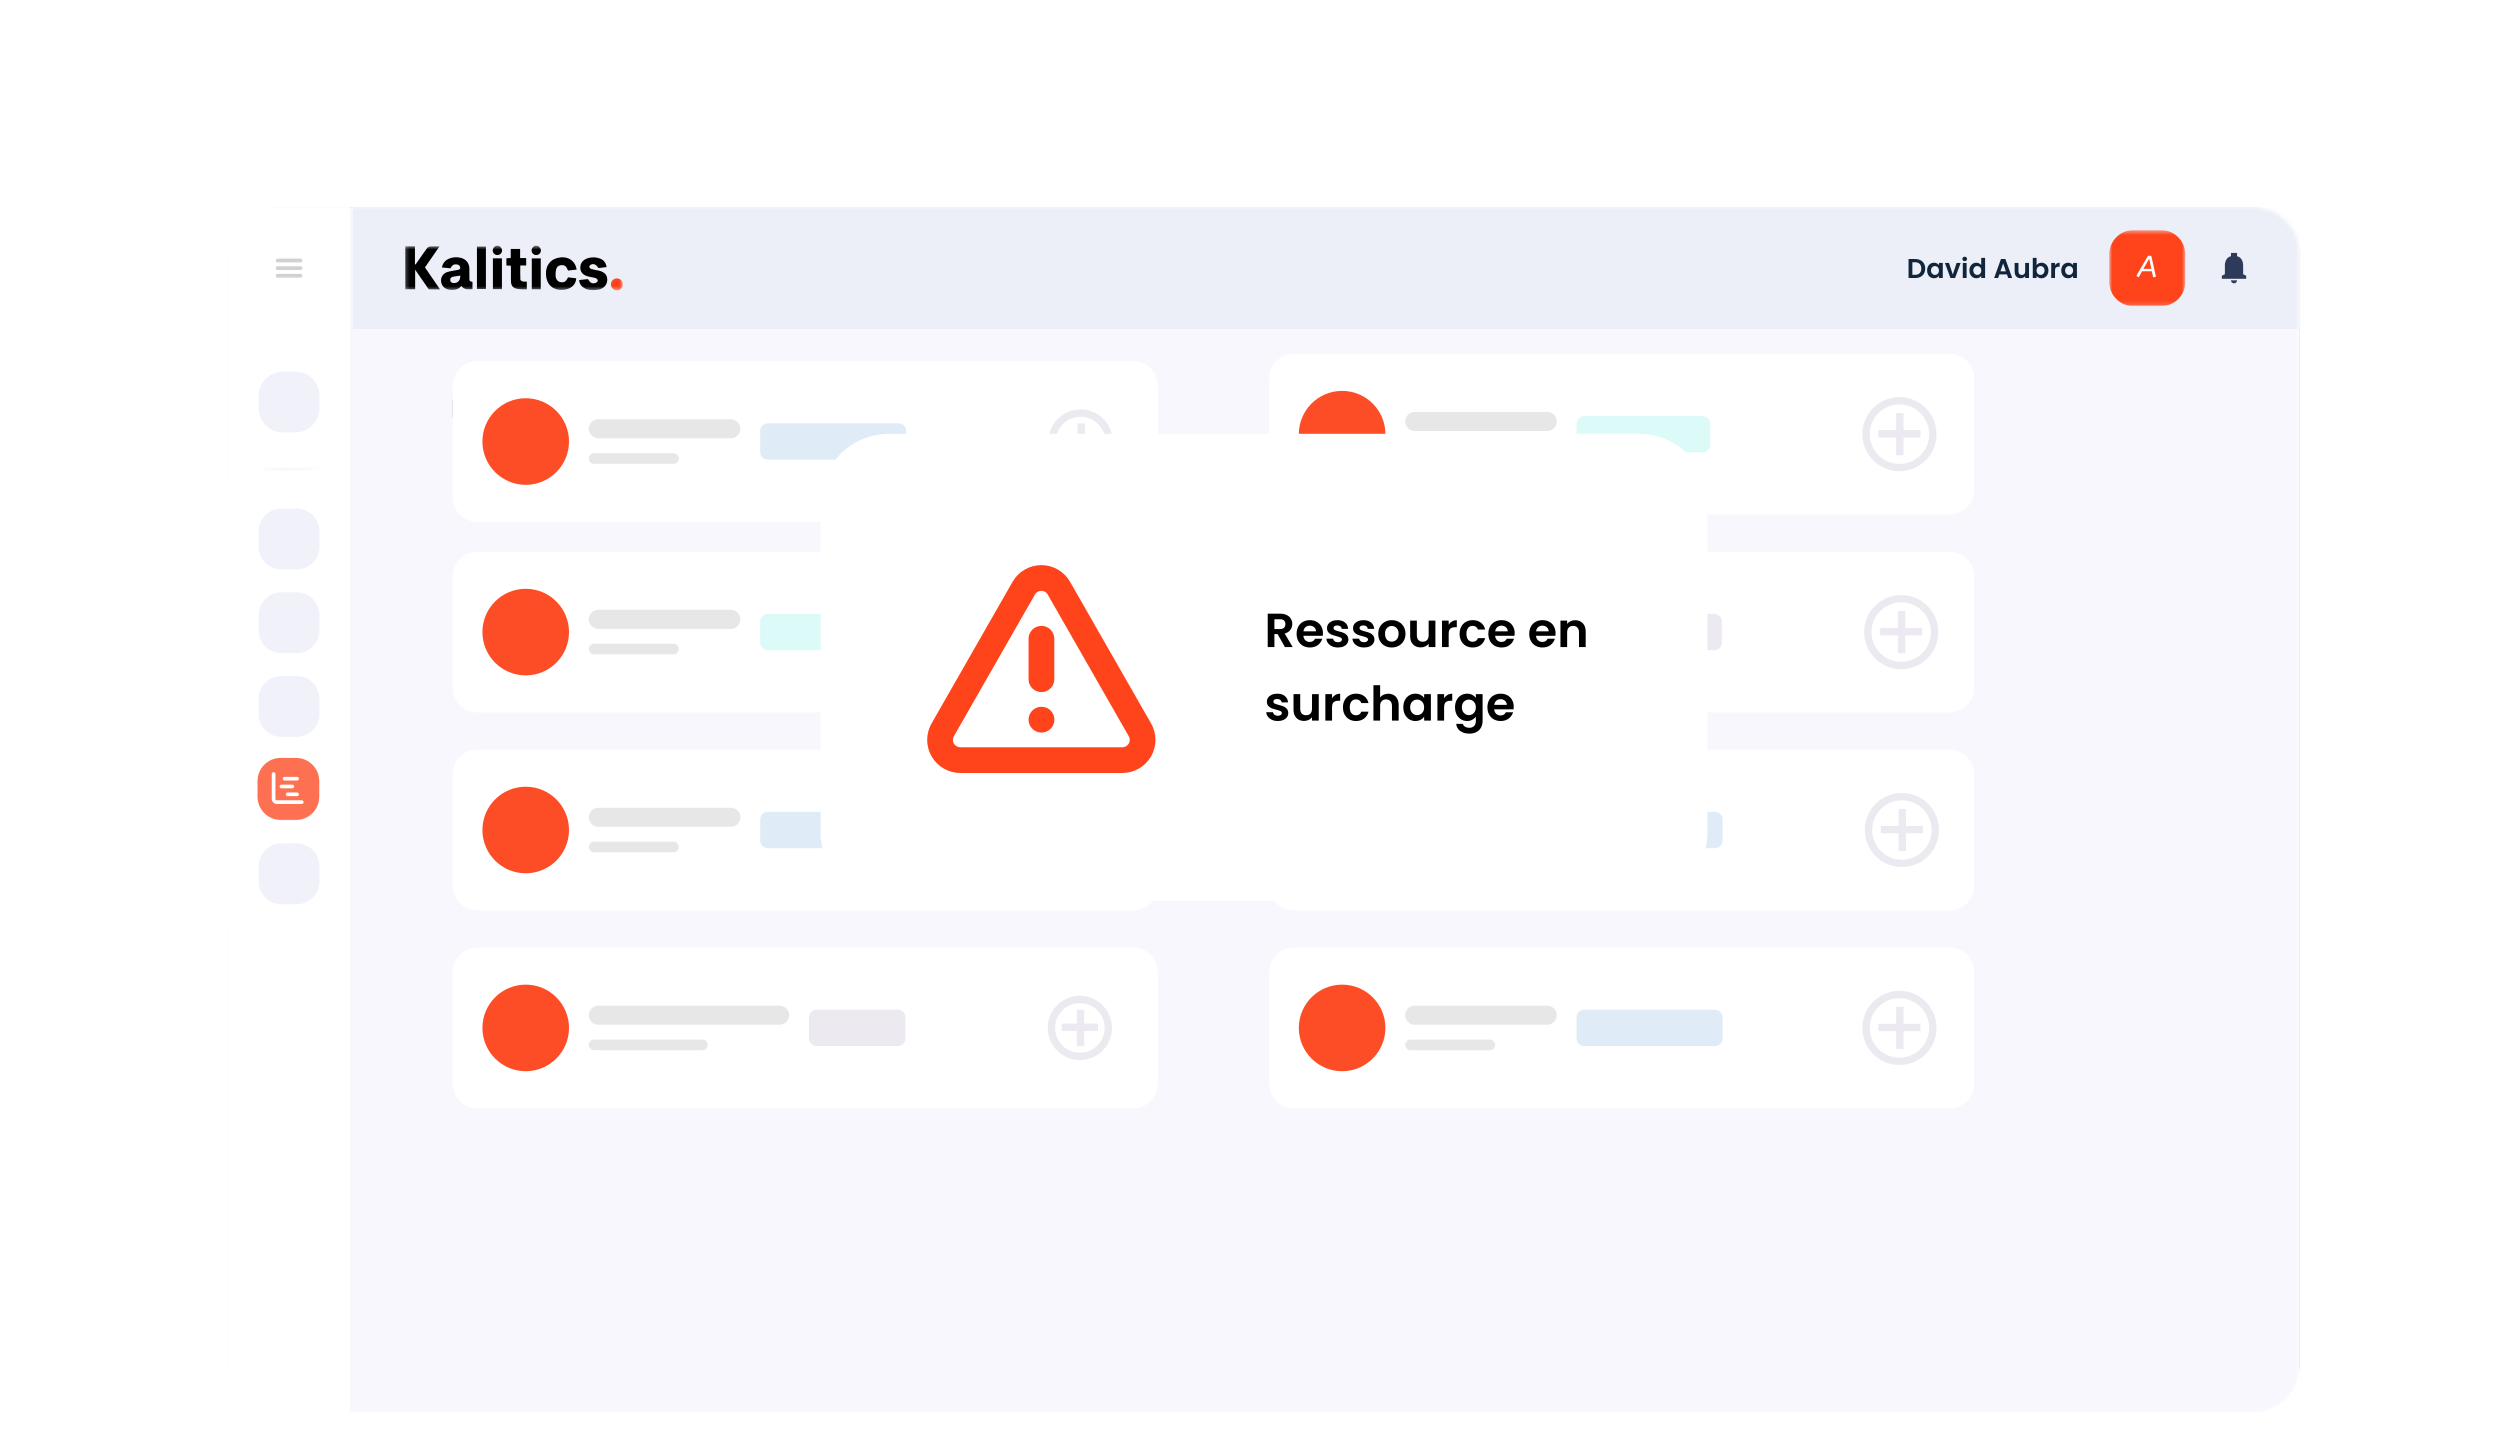 <svg width="680" height="395" viewBox="0 0 680 395" fill="none" xmlns="http://www.w3.org/2000/svg">
<g clip-path="url(#clip0_2121_479)">
<g filter="url(#filter0_dd_2121_479)">
<mask id="mask0_2121_479" style="mask-type:luminance" maskUnits="userSpaceOnUse" x="62" y="17" width="564" height="328">
<path d="M613.033 17H74.478C67.619 17 62.059 22.56 62.059 29.419V332.434C62.059 339.293 67.619 344.853 74.478 344.853H613.033C619.892 344.853 625.452 339.293 625.452 332.434V29.419C625.452 22.56 619.892 17 613.033 17Z" fill="white"/>
</mask>
<g mask="url(#mask0_2121_479)">
<path d="M613.033 17H74.478C67.619 17 62.059 22.56 62.059 29.419V332.434C62.059 339.293 67.619 344.853 74.478 344.853H613.033C619.892 344.853 625.452 339.293 625.452 332.434V29.419C625.452 22.56 619.892 17 613.033 17Z" fill="#7459D9"/>
<path d="M625.452 17H62.059V389.56H625.452V17Z" fill="white" fill-opacity="0.95"/>
<path d="M95.175 17H62.059V389.56H95.175V17Z" fill="white"/>
<mask id="mask1_2121_479" style="mask-type:luminance" maskUnits="userSpaceOnUse" x="62" y="17" width="34" height="196">
<path d="M95.175 17H62.059V212.387H95.175V17Z" fill="white"/>
</mask>
<g mask="url(#mask1_2121_479)">
<path d="M75.512 33.559H81.722" stroke="#D0D1D2" stroke-width="1.025" stroke-linecap="round" stroke-linejoin="round"/>
<path d="M75.512 31.489H81.722" stroke="#D0D1D2" stroke-width="1.025" stroke-linecap="round" stroke-linejoin="round"/>
<path d="M75.512 35.628H81.722" stroke="#D0D1D2" stroke-width="1.025" stroke-linecap="round" stroke-linejoin="round"/>
<path d="M80.276 61.707H76.964C73.306 61.707 70.341 64.672 70.341 68.33V71.642C70.341 75.3 73.306 78.265 76.964 78.265H80.276C83.934 78.265 86.899 75.3 86.899 71.642V68.33C86.899 64.672 83.934 61.707 80.276 61.707Z" fill="#F1F2F9"/>
<path d="M86.896 88.201V88.201C86.896 87.972 86.711 87.787 86.482 87.787H70.752C70.523 87.787 70.338 87.972 70.338 88.201V88.201C70.338 88.429 70.523 88.615 70.752 88.615H86.482C86.711 88.615 86.896 88.429 86.896 88.201Z" fill="url(#paint0_linear_2121_479)"/>
<path d="M95.175 92.754H62.059V212.387H95.175V92.754Z" fill="white"/>
<path d="M80.687 98.964H76.548C73.118 98.964 70.338 101.744 70.338 105.173V109.313C70.338 112.742 73.118 115.522 76.548 115.522H80.687C84.117 115.522 86.897 112.742 86.897 109.313V105.173C86.897 101.744 84.117 98.964 80.687 98.964Z" fill="#F1F2F9"/>
<path d="M80.687 121.731H76.548C73.118 121.731 70.338 124.511 70.338 127.941V132.08C70.338 135.509 73.118 138.289 76.548 138.289H80.687C84.117 138.289 86.897 135.509 86.897 132.08V127.941C86.897 124.511 84.117 121.731 80.687 121.731Z" fill="#F1F2F9"/>
<path d="M80.687 144.499H76.548C73.118 144.499 70.338 147.279 70.338 150.709V154.848C70.338 158.277 73.118 161.058 76.548 161.058H80.687C84.117 161.058 86.897 158.277 86.897 154.848V150.709C86.897 147.279 84.117 144.499 80.687 144.499Z" fill="#F1F2F9"/>
<path d="M80.687 167.267H76.548C73.118 167.267 70.338 170.047 70.338 173.476V177.615C70.338 181.045 73.118 183.825 76.548 183.825H80.687C84.117 183.825 86.897 181.045 86.897 177.615V173.476C86.897 170.047 84.117 167.267 80.687 167.267Z" fill="#F1F2F9"/>
<path d="M80.687 190.034H76.548C73.118 190.034 70.338 192.814 70.338 196.243V200.383C70.338 203.812 73.118 206.592 76.548 206.592H80.687C84.117 206.592 86.897 203.812 86.897 200.383V196.243C86.897 192.814 84.117 190.034 80.687 190.034Z" fill="#F1F2F9"/>
</g>
<path d="M625.867 17H96.005V50.116H625.867V17Z" fill="#E8EDF5" fill-opacity="0.8"/>
<mask id="mask2_2121_479" style="mask-type:luminance" maskUnits="userSpaceOnUse" x="110" y="27" width="60" height="13">
<path d="M169.418 27.486H110.201V39.598H169.418V27.486Z" fill="white"/>
</mask>
<g mask="url(#mask2_2121_479)">
<path d="M146.296 27.485C146.395 27.57 146.507 27.655 146.606 27.739C147.227 28.26 147.298 29.035 146.789 29.599C146.282 30.148 145.421 30.148 144.913 29.585C144.419 29.035 144.504 28.232 145.111 27.725C145.224 27.64 145.322 27.556 145.435 27.471C145.732 27.485 146.014 27.485 146.296 27.485Z" fill="black"/>
<path d="M135.722 27.485C135.806 27.556 135.891 27.626 135.99 27.697C136.653 28.232 136.751 29.021 136.215 29.599C135.707 30.148 134.833 30.148 134.339 29.585C133.831 29.007 133.93 28.19 134.607 27.683C134.691 27.612 134.79 27.542 134.875 27.471C135.157 27.485 135.44 27.485 135.722 27.485Z" fill="black"/>
<path d="M128.516 37.316C128.516 37.992 128.516 38.612 128.516 39.288C127.416 39.288 126.303 39.556 125.484 38.401C124.667 39.429 123.567 39.556 122.383 39.457C121.114 39.344 120.141 38.485 119.986 37.274C119.817 36.091 120.465 35.007 121.692 34.612C122.552 34.344 123.483 34.246 124.371 34.063C124.752 33.978 125.217 33.978 125.174 33.401C125.133 32.852 124.766 32.64 124.3 32.556C123.468 32.429 123.003 32.697 122.51 33.612C121.763 33.542 121.001 33.471 120.197 33.373C120.451 32.091 121.213 31.316 122.326 30.908C123.314 30.542 124.343 30.5 125.372 30.767C126.782 31.133 127.642 32.218 127.67 33.669C127.684 34.514 127.67 35.359 127.67 36.204C127.684 37.105 127.698 37.105 128.516 37.316ZM125.188 35.584C124.498 35.697 123.821 35.781 123.144 35.922C122.637 36.035 122.397 36.387 122.468 36.908C122.538 37.415 122.919 37.584 123.37 37.612C124.498 37.711 125.273 36.88 125.188 35.584Z" fill="black"/>
<path d="M157.518 36.795C158.35 36.711 159.14 36.626 159.915 36.542C160.549 37.584 160.986 37.852 161.931 37.612C162.213 37.542 162.579 37.204 162.608 36.964C162.636 36.753 162.283 36.359 162.016 36.274C161.353 36.063 160.634 36.007 159.957 35.824C158.533 35.443 157.842 34.626 157.842 33.387C157.842 32.162 158.617 31.218 159.957 30.838C161.028 30.528 162.1 30.556 163.143 30.936C164.201 31.317 164.821 32.091 164.991 33.274C164.243 33.373 163.538 33.457 162.819 33.542C162.1 32.57 161.564 32.288 160.817 32.57C160.578 32.654 160.281 32.964 160.281 33.176C160.281 33.387 160.563 33.711 160.789 33.781C161.452 33.992 162.156 34.077 162.847 34.232C164.469 34.626 165.216 35.443 165.174 36.767C165.131 38.147 164.187 39.204 162.636 39.429C161.452 39.598 160.239 39.64 159.111 39.091C158.195 38.612 157.617 37.908 157.518 36.795Z" fill="black"/>
<path d="M156.855 33.95C156.037 34.049 155.276 34.133 154.5 34.218C154.218 33.57 153.993 32.922 153.19 32.781C152.287 32.626 151.498 33.007 151.272 33.894C151.131 34.429 151.089 35.006 151.117 35.556C151.159 36.598 151.667 37.218 152.47 37.373C153.429 37.556 153.979 37.218 154.5 36.063C155.234 36.147 155.981 36.246 156.742 36.33C156.644 38.246 155.037 39.485 152.71 39.485C150.229 39.485 148.649 37.936 148.509 35.358C148.367 32.711 149.862 30.922 152.442 30.64C154.726 30.387 156.503 31.683 156.855 33.95Z" fill="black"/>
<path d="M138.949 32.894C138.484 32.866 138.132 32.852 137.737 32.838C137.737 32.19 137.737 31.57 137.737 30.88C138.104 30.866 138.455 30.838 138.921 30.809C138.921 30.007 138.921 29.19 138.921 28.345C139.795 28.345 140.585 28.345 141.473 28.345C141.473 29.148 141.473 29.95 141.473 30.824C142.065 30.824 142.573 30.824 143.123 30.824C143.123 31.514 143.123 32.133 143.123 32.838C142.601 32.838 142.093 32.838 141.515 32.838C141.515 34.176 141.487 35.429 141.543 36.683C141.558 36.866 141.91 37.119 142.15 37.19C142.502 37.274 142.883 37.218 143.292 37.218C143.292 37.95 143.292 38.598 143.292 39.344C142.432 39.302 141.586 39.344 140.768 39.218C139.527 39.007 139.006 38.345 138.978 37.091C138.949 35.936 138.964 34.795 138.964 33.64C138.949 33.401 138.949 33.176 138.949 32.894Z" fill="black"/>
<path d="M129.729 27.683C130.546 27.683 131.336 27.683 132.168 27.683C132.168 31.528 132.168 35.359 132.168 39.246C131.392 39.246 130.589 39.246 129.729 39.246C129.729 35.429 129.729 31.57 129.729 27.683Z" fill="black"/>
<path d="M136.525 39.274C135.679 39.274 134.889 39.274 134.071 39.274C134.071 36.471 134.071 33.711 134.071 30.894C134.875 30.894 135.679 30.894 136.525 30.894C136.525 33.669 136.525 36.457 136.525 39.274Z" fill="black"/>
<path d="M147.085 39.302C146.253 39.302 145.477 39.302 144.646 39.302C144.646 36.514 144.646 33.739 144.646 30.908C145.421 30.908 146.225 30.908 147.085 30.908C147.085 33.669 147.085 36.457 147.085 39.302Z" fill="black"/>
<path d="M110.201 27.627C111.061 27.627 111.935 27.627 112.866 27.627C112.866 29.317 112.866 30.922 112.866 32.528C112.908 32.542 112.965 32.57 113.007 32.584C113.373 32.063 113.754 31.542 114.121 31.021C114.811 30.049 115.474 29.049 116.193 28.091C116.362 27.866 116.701 27.683 116.983 27.669C117.772 27.612 118.576 27.655 119.534 27.655C118.816 28.697 118.167 29.626 117.533 30.556C116.898 31.486 116.25 32.401 115.587 33.359C116.926 35.316 118.252 37.26 119.69 39.345C118.619 39.345 117.688 39.359 116.743 39.331C116.602 39.331 116.447 39.063 116.32 38.894C115.22 37.316 114.135 35.739 112.922 33.993C112.922 35.88 112.922 37.584 112.922 39.302C111.964 39.302 111.089 39.302 110.215 39.302C110.201 35.415 110.201 31.528 110.201 27.627Z" fill="black"/>
<path d="M167.796 39.598C168.692 39.598 169.418 38.873 169.418 37.978C169.418 37.084 168.692 36.359 167.796 36.359C166.901 36.359 166.175 37.084 166.175 37.978C166.175 38.873 166.901 39.598 167.796 39.598Z" fill="#FF441B"/>
</g>
<mask id="mask3_2121_479" style="mask-type:luminance" maskUnits="userSpaceOnUse" x="513" y="23" width="100" height="21">
<path d="M612.618 23.21H513.683V43.907H612.618V23.21Z" fill="white"/>
</mask>
<g mask="url(#mask3_2121_479)">
<path d="M520.933 31.085C521.476 31.085 521.951 31.192 522.361 31.404C522.776 31.616 523.094 31.919 523.316 32.314C523.543 32.704 523.657 33.158 523.657 33.676C523.657 34.194 523.543 34.648 523.316 35.038C523.094 35.423 522.776 35.722 522.361 35.934C521.951 36.146 521.476 36.252 520.933 36.252H519.126V31.085H520.933ZM520.896 35.371C521.439 35.371 521.858 35.223 522.154 34.927C522.45 34.631 522.598 34.214 522.598 33.676C522.598 33.138 522.45 32.719 522.154 32.418C521.858 32.112 521.439 31.959 520.896 31.959H520.163V35.371H520.896ZM524.166 34.187C524.166 33.773 524.247 33.405 524.41 33.084C524.578 32.763 524.803 32.517 525.084 32.344C525.37 32.171 525.688 32.085 526.039 32.085C526.344 32.085 526.611 32.147 526.838 32.27C527.07 32.393 527.255 32.549 527.393 32.736V32.151H528.437V36.252H527.393V35.653C527.26 35.845 527.075 36.005 526.838 36.134C526.606 36.257 526.337 36.319 526.031 36.319C525.685 36.319 525.37 36.23 525.084 36.052C524.803 35.875 524.578 35.626 524.41 35.305C524.247 34.979 524.166 34.606 524.166 34.187ZM527.393 34.202C527.393 33.95 527.343 33.736 527.245 33.558C527.146 33.375 527.013 33.237 526.845 33.143C526.677 33.045 526.498 32.995 526.305 32.995C526.113 32.995 525.935 33.042 525.772 33.136C525.609 33.23 525.476 33.368 525.372 33.55C525.274 33.728 525.224 33.94 525.224 34.187C525.224 34.434 525.274 34.651 525.372 34.838C525.476 35.021 525.609 35.162 525.772 35.26C525.94 35.359 526.117 35.408 526.305 35.408C526.498 35.408 526.677 35.361 526.845 35.268C527.013 35.169 527.146 35.031 527.245 34.853C527.343 34.671 527.393 34.453 527.393 34.202ZM531.159 35.297L532.195 32.151H533.298L531.781 36.252H530.522L529.012 32.151H530.123L531.159 35.297ZM534.406 31.663C534.223 31.663 534.07 31.606 533.947 31.493C533.828 31.374 533.769 31.229 533.769 31.056C533.769 30.883 533.828 30.74 533.947 30.627C534.07 30.508 534.223 30.449 534.406 30.449C534.588 30.449 534.739 30.508 534.857 30.627C534.98 30.74 535.042 30.883 535.042 31.056C535.042 31.229 534.98 31.374 534.857 31.493C534.739 31.606 534.588 31.663 534.406 31.663ZM534.916 32.151V36.252H533.88V32.151H534.916ZM535.673 34.187C535.673 33.773 535.755 33.405 535.918 33.084C536.086 32.763 536.313 32.517 536.599 32.344C536.885 32.171 537.204 32.085 537.554 32.085C537.82 32.085 538.074 32.144 538.316 32.263C538.558 32.376 538.751 32.529 538.893 32.721V30.775H539.944V36.252H538.893V35.645C538.765 35.848 538.585 36.01 538.353 36.134C538.121 36.257 537.852 36.319 537.546 36.319C537.201 36.319 536.885 36.23 536.599 36.052C536.313 35.875 536.086 35.626 535.918 35.305C535.755 34.979 535.673 34.606 535.673 34.187ZM538.901 34.202C538.901 33.95 538.852 33.736 538.753 33.558C538.654 33.375 538.521 33.237 538.353 33.143C538.185 33.045 538.005 32.995 537.813 32.995C537.62 32.995 537.443 33.042 537.28 33.136C537.117 33.23 536.984 33.368 536.88 33.55C536.782 33.728 536.732 33.94 536.732 34.187C536.732 34.434 536.782 34.651 536.88 34.838C536.984 35.021 537.117 35.162 537.28 35.26C537.448 35.359 537.626 35.408 537.813 35.408C538.005 35.408 538.185 35.361 538.353 35.268C538.521 35.169 538.654 35.031 538.753 34.853C538.852 34.671 538.901 34.453 538.901 34.202ZM545.888 35.268H543.83L543.49 36.252H542.402L544.26 31.078H545.466L547.324 36.252H546.229L545.888 35.268ZM545.607 34.439L544.859 32.277L544.112 34.439H545.607ZM551.89 32.151V36.252H550.846V35.734C550.713 35.912 550.538 36.052 550.321 36.156C550.109 36.255 549.877 36.304 549.625 36.304C549.305 36.304 549.021 36.237 548.774 36.104C548.527 35.966 548.332 35.766 548.189 35.505C548.051 35.238 547.982 34.922 547.982 34.557V32.151H549.018V34.409C549.018 34.735 549.099 34.986 549.262 35.164C549.425 35.337 549.647 35.423 549.928 35.423C550.215 35.423 550.439 35.337 550.602 35.164C550.765 34.986 550.846 34.735 550.846 34.409V32.151H551.89ZM553.949 32.751C554.082 32.554 554.265 32.393 554.497 32.27C554.734 32.147 555.003 32.085 555.304 32.085C555.654 32.085 555.97 32.171 556.251 32.344C556.537 32.517 556.762 32.763 556.925 33.084C557.092 33.4 557.176 33.768 557.176 34.187C557.176 34.606 557.092 34.979 556.925 35.305C556.762 35.626 556.537 35.875 556.251 36.052C555.97 36.23 555.654 36.319 555.304 36.319C554.997 36.319 554.729 36.26 554.497 36.141C554.27 36.018 554.087 35.86 553.949 35.667V36.252H552.913V30.775H553.949V32.751ZM556.118 34.187C556.118 33.94 556.066 33.728 555.962 33.55C555.863 33.368 555.73 33.23 555.563 33.136C555.4 33.042 555.222 32.995 555.03 32.995C554.842 32.995 554.664 33.045 554.497 33.143C554.334 33.237 554.201 33.375 554.097 33.558C553.998 33.74 553.949 33.955 553.949 34.202C553.949 34.449 553.998 34.663 554.097 34.846C554.201 35.028 554.334 35.169 554.497 35.268C554.664 35.361 554.842 35.408 555.03 35.408C555.222 35.408 555.4 35.359 555.563 35.26C555.73 35.162 555.863 35.021 555.962 34.838C556.066 34.656 556.118 34.439 556.118 34.187ZM558.966 32.788C559.099 32.571 559.272 32.401 559.484 32.277C559.701 32.154 559.947 32.092 560.224 32.092V33.18H559.95C559.624 33.18 559.377 33.257 559.21 33.41C559.047 33.563 558.966 33.829 558.966 34.209V36.252H557.929V32.151H558.966V32.788ZM560.655 34.187C560.655 33.773 560.737 33.405 560.9 33.084C561.068 32.763 561.292 32.517 561.573 32.344C561.86 32.171 562.178 32.085 562.528 32.085C562.834 32.085 563.101 32.147 563.327 32.27C563.56 32.393 563.745 32.549 563.883 32.736V32.151H564.926V36.252H563.883V35.653C563.749 35.845 563.564 36.005 563.327 36.134C563.096 36.257 562.827 36.319 562.521 36.319C562.175 36.319 561.86 36.23 561.573 36.052C561.292 35.875 561.068 35.626 560.9 35.305C560.737 34.979 560.655 34.606 560.655 34.187ZM563.883 34.202C563.883 33.95 563.833 33.736 563.735 33.558C563.636 33.375 563.503 33.237 563.335 33.143C563.167 33.045 562.987 32.995 562.795 32.995C562.602 32.995 562.424 33.042 562.262 33.136C562.099 33.23 561.965 33.368 561.862 33.55C561.764 33.728 561.714 33.94 561.714 34.187C561.714 34.434 561.764 34.651 561.862 34.838C561.965 35.021 562.099 35.162 562.262 35.26C562.43 35.359 562.607 35.408 562.795 35.408C562.987 35.408 563.167 35.361 563.335 35.268C563.503 35.169 563.636 35.031 563.735 34.853C563.833 34.671 563.883 34.453 563.883 34.202Z" fill="#11263C"/>
<mask id="mask4_2121_479" style="mask-type:luminance" maskUnits="userSpaceOnUse" x="573" y="23" width="22" height="21">
<path d="M594.405 23.21H573.707V43.907H594.405V23.21Z" fill="white"/>
</mask>
<g mask="url(#mask4_2121_479)">
<path d="M587.782 23.21H580.33C576.673 23.21 573.707 26.175 573.707 29.833V37.284C573.707 40.942 576.673 43.907 580.33 43.907H587.782C591.44 43.907 594.405 40.942 594.405 37.284V29.833C594.405 26.175 591.44 23.21 587.782 23.21Z" fill="#FF441B"/>
<path d="M581.08 35.687L584.259 30.198H585.145L586.412 35.902L585.658 36.076L585.31 34.42H582.628L581.709 36.06L581.08 35.687ZM583.001 33.758H585.17L584.582 30.968L583.001 33.758Z" fill="white"/>
</g>
<path d="M607.652 37.699C607.195 37.696 606.824 37.328 606.819 36.871H608.475C608.476 36.981 608.455 37.091 608.413 37.194C608.304 37.443 608.083 37.624 607.817 37.682H607.815H607.809H607.801H607.798C607.749 37.692 607.701 37.697 607.652 37.699ZM610.963 36.457H604.339V35.629L605.168 35.215V32.938C605.146 32.354 605.277 31.774 605.55 31.257C605.821 30.778 606.285 30.437 606.823 30.322V29.419H608.479V30.322C609.547 30.576 610.135 31.505 610.135 32.938V35.215L610.963 35.629V36.457Z" fill="#2E3A59"/>
</g>
</g>
<path d="M80.535 166.78H76.339C72.863 166.78 70.045 169.61 70.045 173.1V177.314C70.045 180.805 72.863 183.634 76.339 183.634H80.535C84.011 183.634 86.829 180.805 86.829 177.314V173.1C86.829 169.61 84.011 166.78 80.535 166.78Z" fill="#FD7051"/>
<path d="M77.395 172.429H80.797" stroke="white" stroke-linecap="round" stroke-linejoin="round"/>
<path d="M78.246 176.682H80.797" stroke="white" stroke-linecap="round" stroke-linejoin="round"/>
<path d="M74.418 171.154V177.957C74.418 178.183 74.508 178.399 74.668 178.559C74.827 178.718 75.043 178.808 75.269 178.808H82.073" stroke="white" stroke-linecap="round" stroke-linejoin="round"/>
<path d="M76.545 174.555H79.521" stroke="white" stroke-linecap="round" stroke-linejoin="round"/>
<path d="M126.576 70.809C126.576 71.071 126.513 71.316 126.387 71.544C126.265 71.773 126.072 71.957 125.806 72.097C125.544 72.237 125.213 72.307 124.812 72.307H123.993V74.183H123.013V69.297H124.812C125.19 69.297 125.512 69.363 125.778 69.493C126.044 69.624 126.242 69.804 126.373 70.032C126.508 70.261 126.576 70.52 126.576 70.809ZM124.77 71.516C125.04 71.516 125.241 71.456 125.372 71.334C125.502 71.208 125.568 71.033 125.568 70.809C125.568 70.333 125.302 70.095 124.77 70.095H123.993V71.516H124.77ZM128.252 69.003V74.183H127.272V69.003H128.252ZM128.968 72.23C128.968 71.838 129.045 71.491 129.199 71.187C129.357 70.884 129.57 70.651 129.836 70.487C130.106 70.324 130.407 70.242 130.739 70.242C131.028 70.242 131.28 70.301 131.495 70.417C131.714 70.534 131.889 70.681 132.02 70.858V70.305H133.007V74.183H132.02V73.616C131.894 73.798 131.719 73.95 131.495 74.071C131.275 74.188 131.021 74.246 130.732 74.246C130.405 74.246 130.106 74.162 129.836 73.994C129.57 73.826 129.357 73.591 129.199 73.287C129.045 72.979 128.968 72.627 128.968 72.23ZM132.02 72.244C132.02 72.006 131.973 71.803 131.88 71.635C131.786 71.463 131.66 71.332 131.502 71.243C131.343 71.15 131.173 71.103 130.991 71.103C130.809 71.103 130.641 71.148 130.487 71.236C130.333 71.325 130.207 71.456 130.109 71.628C130.015 71.796 129.969 71.997 129.969 72.23C129.969 72.464 130.015 72.669 130.109 72.846C130.207 73.019 130.333 73.152 130.487 73.245C130.645 73.339 130.813 73.385 130.991 73.385C131.173 73.385 131.343 73.341 131.502 73.252C131.66 73.159 131.786 73.028 131.88 72.86C131.973 72.688 132.02 72.482 132.02 72.244ZM136.113 70.249C136.575 70.249 136.948 70.396 137.233 70.69C137.518 70.98 137.66 71.386 137.66 71.908V74.183H136.68V72.041C136.68 71.733 136.603 71.498 136.449 71.334C136.295 71.166 136.085 71.082 135.819 71.082C135.548 71.082 135.334 71.166 135.175 71.334C135.021 71.498 134.944 71.733 134.944 72.041V74.183H133.964V70.305H134.944V70.788C135.075 70.62 135.24 70.49 135.441 70.396C135.646 70.298 135.87 70.249 136.113 70.249ZM140.741 70.249C141.203 70.249 141.576 70.396 141.861 70.69C142.146 70.98 142.288 71.386 142.288 71.908V74.183H141.308V72.041C141.308 71.733 141.231 71.498 141.077 71.334C140.923 71.166 140.713 71.082 140.447 71.082C140.176 71.082 139.962 71.166 139.803 71.334C139.649 71.498 139.572 71.733 139.572 72.041V74.183H138.592V70.305H139.572V70.788C139.703 70.62 139.868 70.49 140.069 70.396C140.274 70.298 140.498 70.249 140.741 70.249ZM143.717 69.843C143.544 69.843 143.399 69.79 143.283 69.682C143.171 69.57 143.115 69.433 143.115 69.269C143.115 69.106 143.171 68.971 143.283 68.863C143.399 68.751 143.544 68.695 143.717 68.695C143.889 68.695 144.032 68.751 144.144 68.863C144.26 68.971 144.319 69.106 144.319 69.269C144.319 69.433 144.26 69.57 144.144 69.682C144.032 69.79 143.889 69.843 143.717 69.843ZM144.2 70.305V74.183H143.22V70.305H144.2ZM147.317 70.249C147.779 70.249 148.152 70.396 148.437 70.69C148.722 70.98 148.864 71.386 148.864 71.908V74.183H147.884V72.041C147.884 71.733 147.807 71.498 147.653 71.334C147.499 71.166 147.289 71.082 147.023 71.082C146.752 71.082 146.538 71.166 146.379 71.334C146.225 71.498 146.148 71.733 146.148 72.041V74.183H145.168V70.305H146.148V70.788C146.279 70.62 146.444 70.49 146.645 70.396C146.85 70.298 147.074 70.249 147.317 70.249ZM151.315 70.242C151.604 70.242 151.859 70.301 152.078 70.417C152.297 70.529 152.47 70.676 152.596 70.858V70.305H153.583V74.211C153.583 74.571 153.511 74.89 153.366 75.17C153.221 75.455 153.004 75.679 152.715 75.842C152.426 76.01 152.076 76.094 151.665 76.094C151.114 76.094 150.662 75.966 150.307 75.709C149.957 75.453 149.759 75.103 149.712 74.659H150.685C150.736 74.837 150.846 74.977 151.014 75.079C151.187 75.187 151.394 75.24 151.637 75.24C151.922 75.24 152.153 75.154 152.33 74.981C152.507 74.813 152.596 74.557 152.596 74.211V73.609C152.47 73.791 152.295 73.943 152.071 74.064C151.852 74.186 151.6 74.246 151.315 74.246C150.988 74.246 150.69 74.162 150.419 73.994C150.148 73.826 149.934 73.591 149.775 73.287C149.621 72.979 149.544 72.627 149.544 72.23C149.544 71.838 149.621 71.491 149.775 71.187C149.934 70.884 150.146 70.651 150.412 70.487C150.683 70.324 150.984 70.242 151.315 70.242ZM152.596 72.244C152.596 72.006 152.549 71.803 152.456 71.635C152.363 71.463 152.237 71.332 152.078 71.243C151.919 71.15 151.749 71.103 151.567 71.103C151.385 71.103 151.217 71.148 151.063 71.236C150.909 71.325 150.783 71.456 150.685 71.628C150.592 71.796 150.545 71.997 150.545 72.23C150.545 72.464 150.592 72.669 150.685 72.846C150.783 73.019 150.909 73.152 151.063 73.245C151.222 73.339 151.39 73.385 151.567 73.385C151.749 73.385 151.919 73.341 152.078 73.252C152.237 73.159 152.363 73.028 152.456 72.86C152.549 72.688 152.596 72.482 152.596 72.244Z" fill="#D0D1D2"/>
<path d="M173.623 80.398H172.828V81.491H173.623V80.398ZM215.771 81.491C216.209 81.491 216.566 81.246 216.566 80.945C216.566 80.643 216.209 80.398 215.771 80.398V81.491ZM173.623 81.491H215.771V80.398H173.623V81.491Z" fill="#263238"/>
<path d="M174.738 74.183L173.66 72.279H173.198V74.183H172.218V69.297H174.052C174.43 69.297 174.752 69.365 175.018 69.5C175.284 69.631 175.482 69.811 175.613 70.039C175.748 70.263 175.816 70.515 175.816 70.795C175.816 71.117 175.722 71.409 175.536 71.67C175.349 71.927 175.071 72.104 174.703 72.202L175.872 74.183H174.738ZM173.198 71.544H174.017C174.283 71.544 174.481 71.481 174.612 71.355C174.742 71.225 174.808 71.045 174.808 70.816C174.808 70.592 174.742 70.42 174.612 70.298C174.481 70.172 174.283 70.109 174.017 70.109H173.198V71.544ZM180.307 72.16C180.307 72.3 180.298 72.426 180.279 72.538H177.444C177.467 72.818 177.565 73.038 177.738 73.196C177.911 73.355 178.123 73.434 178.375 73.434C178.739 73.434 178.998 73.278 179.152 72.965H180.209C180.097 73.339 179.882 73.647 179.565 73.889C179.248 74.127 178.858 74.246 178.396 74.246C178.023 74.246 177.687 74.165 177.388 74.001C177.094 73.833 176.863 73.598 176.695 73.294C176.532 72.991 176.45 72.641 176.45 72.244C176.45 71.843 176.532 71.491 176.695 71.187C176.858 70.884 177.087 70.651 177.381 70.487C177.675 70.324 178.013 70.242 178.396 70.242C178.765 70.242 179.094 70.322 179.383 70.48C179.677 70.639 179.903 70.865 180.062 71.159C180.225 71.449 180.307 71.782 180.307 72.16ZM179.292 71.88C179.287 71.628 179.196 71.428 179.019 71.278C178.842 71.124 178.625 71.047 178.368 71.047C178.125 71.047 177.92 71.122 177.752 71.271C177.589 71.416 177.488 71.619 177.451 71.88H179.292ZM182.506 74.246C182.189 74.246 181.904 74.19 181.652 74.078C181.4 73.962 181.2 73.805 181.05 73.609C180.906 73.413 180.826 73.196 180.812 72.958H181.799C181.818 73.108 181.89 73.231 182.016 73.329C182.147 73.427 182.308 73.476 182.499 73.476C182.686 73.476 182.831 73.439 182.933 73.364C183.041 73.29 183.094 73.194 183.094 73.077C183.094 72.951 183.029 72.858 182.898 72.797C182.772 72.732 182.569 72.662 182.289 72.587C182 72.517 181.762 72.445 181.575 72.37C181.393 72.296 181.235 72.181 181.099 72.027C180.969 71.873 180.903 71.666 180.903 71.404C180.903 71.19 180.964 70.994 181.085 70.816C181.211 70.639 181.389 70.499 181.617 70.396C181.851 70.294 182.124 70.242 182.436 70.242C182.898 70.242 183.267 70.359 183.542 70.592C183.818 70.821 183.969 71.131 183.997 71.523H183.059C183.045 71.369 182.98 71.248 182.863 71.159C182.751 71.066 182.6 71.019 182.408 71.019C182.231 71.019 182.093 71.052 181.995 71.117C181.902 71.183 181.855 71.274 181.855 71.39C181.855 71.521 181.921 71.621 182.051 71.691C182.182 71.757 182.385 71.824 182.66 71.894C182.94 71.964 183.171 72.037 183.353 72.111C183.535 72.186 183.692 72.303 183.822 72.461C183.958 72.615 184.028 72.821 184.032 73.077C184.032 73.301 183.969 73.502 183.843 73.679C183.722 73.857 183.545 73.997 183.311 74.099C183.083 74.197 182.814 74.246 182.506 74.246ZM186.321 74.246C186.003 74.246 185.719 74.19 185.467 74.078C185.215 73.962 185.014 73.805 184.865 73.609C184.72 73.413 184.641 73.196 184.627 72.958H185.614C185.632 73.108 185.705 73.231 185.831 73.329C185.961 73.427 186.122 73.476 186.314 73.476C186.5 73.476 186.645 73.439 186.748 73.364C186.855 73.29 186.909 73.194 186.909 73.077C186.909 72.951 186.843 72.858 186.713 72.797C186.587 72.732 186.384 72.662 186.104 72.587C185.814 72.517 185.576 72.445 185.39 72.37C185.208 72.296 185.049 72.181 184.914 72.027C184.783 71.873 184.718 71.666 184.718 71.404C184.718 71.19 184.778 70.994 184.9 70.816C185.026 70.639 185.203 70.499 185.432 70.396C185.665 70.294 185.938 70.242 186.251 70.242C186.713 70.242 187.081 70.359 187.357 70.592C187.632 70.821 187.784 71.131 187.812 71.523H186.874C186.86 71.369 186.794 71.248 186.678 71.159C186.566 71.066 186.414 71.019 186.223 71.019C186.045 71.019 185.908 71.052 185.81 71.117C185.716 71.183 185.67 71.274 185.67 71.39C185.67 71.521 185.735 71.621 185.866 71.691C185.996 71.757 186.199 71.824 186.475 71.894C186.755 71.964 186.986 72.037 187.168 72.111C187.35 72.186 187.506 72.303 187.637 72.461C187.772 72.615 187.842 72.821 187.847 73.077C187.847 73.301 187.784 73.502 187.658 73.679C187.536 73.857 187.359 73.997 187.126 74.099C186.897 74.197 186.629 74.246 186.321 74.246ZM190.373 74.246C190 74.246 189.664 74.165 189.365 74.001C189.067 73.833 188.831 73.598 188.658 73.294C188.49 72.991 188.406 72.641 188.406 72.244C188.406 71.848 188.493 71.498 188.665 71.194C188.843 70.891 189.083 70.658 189.386 70.494C189.69 70.326 190.028 70.242 190.401 70.242C190.775 70.242 191.113 70.326 191.416 70.494C191.72 70.658 191.958 70.891 192.13 71.194C192.308 71.498 192.396 71.848 192.396 72.244C192.396 72.641 192.305 72.991 192.123 73.294C191.946 73.598 191.703 73.833 191.395 74.001C191.092 74.165 190.751 74.246 190.373 74.246ZM190.373 73.392C190.551 73.392 190.716 73.35 190.87 73.266C191.029 73.178 191.155 73.047 191.248 72.874C191.342 72.702 191.388 72.492 191.388 72.244C191.388 71.876 191.29 71.593 191.094 71.397C190.903 71.197 190.667 71.096 190.387 71.096C190.107 71.096 189.872 71.197 189.68 71.397C189.494 71.593 189.4 71.876 189.4 72.244C189.4 72.613 189.491 72.898 189.673 73.098C189.86 73.294 190.093 73.392 190.373 73.392ZM196.776 70.305V74.183H195.789V73.693C195.663 73.861 195.497 73.994 195.292 74.092C195.091 74.186 194.872 74.232 194.634 74.232C194.331 74.232 194.062 74.169 193.829 74.043C193.596 73.913 193.411 73.724 193.276 73.476C193.145 73.224 193.08 72.926 193.08 72.58V70.305H194.06V72.44C194.06 72.748 194.137 72.986 194.291 73.154C194.445 73.318 194.655 73.399 194.921 73.399C195.192 73.399 195.404 73.318 195.558 73.154C195.712 72.986 195.789 72.748 195.789 72.44V70.305H196.776ZM198.723 70.907C198.849 70.702 199.012 70.541 199.213 70.424C199.418 70.308 199.652 70.249 199.913 70.249V71.278H199.654C199.346 71.278 199.113 71.351 198.954 71.495C198.8 71.64 198.723 71.892 198.723 72.251V74.183H197.743V70.305H198.723V70.907ZM200.321 72.244C200.321 71.843 200.403 71.493 200.566 71.194C200.729 70.891 200.956 70.658 201.245 70.494C201.534 70.326 201.866 70.242 202.239 70.242C202.72 70.242 203.116 70.364 203.429 70.606C203.746 70.844 203.959 71.18 204.066 71.614H203.009C202.953 71.446 202.857 71.316 202.722 71.222C202.591 71.124 202.428 71.075 202.232 71.075C201.952 71.075 201.73 71.178 201.567 71.383C201.404 71.584 201.322 71.871 201.322 72.244C201.322 72.613 201.404 72.9 201.567 73.105C201.73 73.306 201.952 73.406 202.232 73.406C202.629 73.406 202.888 73.229 203.009 72.874H204.066C203.959 73.294 203.746 73.628 203.429 73.875C203.112 74.123 202.715 74.246 202.239 74.246C201.866 74.246 201.534 74.165 201.245 74.001C200.956 73.833 200.729 73.6 200.566 73.301C200.403 72.998 200.321 72.646 200.321 72.244ZM208.389 72.16C208.389 72.3 208.38 72.426 208.361 72.538H205.526C205.549 72.818 205.647 73.038 205.82 73.196C205.993 73.355 206.205 73.434 206.457 73.434C206.821 73.434 207.08 73.278 207.234 72.965H208.291C208.179 73.339 207.964 73.647 207.647 73.889C207.33 74.127 206.94 74.246 206.478 74.246C206.105 74.246 205.769 74.165 205.47 74.001C205.176 73.833 204.945 73.598 204.777 73.294C204.614 72.991 204.532 72.641 204.532 72.244C204.532 71.843 204.614 71.491 204.777 71.187C204.94 70.884 205.169 70.651 205.463 70.487C205.757 70.324 206.095 70.242 206.478 70.242C206.847 70.242 207.176 70.322 207.465 70.48C207.759 70.639 207.985 70.865 208.144 71.159C208.307 71.449 208.389 71.782 208.389 72.16ZM207.374 71.88C207.369 71.628 207.278 71.428 207.101 71.278C206.924 71.124 206.707 71.047 206.45 71.047C206.207 71.047 206.002 71.122 205.834 71.271C205.671 71.416 205.57 71.619 205.533 71.88H207.374ZM210.588 74.246C210.271 74.246 209.986 74.19 209.734 74.078C209.482 73.962 209.282 73.805 209.132 73.609C208.988 73.413 208.908 73.196 208.894 72.958H209.881C209.9 73.108 209.972 73.231 210.098 73.329C210.229 73.427 210.39 73.476 210.581 73.476C210.768 73.476 210.913 73.439 211.015 73.364C211.123 73.29 211.176 73.194 211.176 73.077C211.176 72.951 211.111 72.858 210.98 72.797C210.854 72.732 210.651 72.662 210.371 72.587C210.082 72.517 209.844 72.445 209.657 72.37C209.475 72.296 209.317 72.181 209.181 72.027C209.051 71.873 208.985 71.666 208.985 71.404C208.985 71.19 209.046 70.994 209.167 70.816C209.293 70.639 209.471 70.499 209.699 70.396C209.933 70.294 210.206 70.242 210.518 70.242C210.98 70.242 211.349 70.359 211.624 70.592C211.9 70.821 212.051 71.131 212.079 71.523H211.141C211.127 71.369 211.062 71.248 210.945 71.159C210.833 71.066 210.682 71.019 210.49 71.019C210.313 71.019 210.175 71.052 210.077 71.117C209.984 71.183 209.937 71.274 209.937 71.39C209.937 71.521 210.003 71.621 210.133 71.691C210.264 71.757 210.467 71.824 210.742 71.894C211.022 71.964 211.253 72.037 211.435 72.111C211.617 72.186 211.774 72.303 211.904 72.461C212.04 72.615 212.11 72.821 212.114 73.077C212.114 73.301 212.051 73.502 211.925 73.679C211.804 73.857 211.627 73.997 211.393 74.099C211.165 74.197 210.896 74.246 210.588 74.246Z" fill="black"/>
</g>
<g filter="url(#filter1_d_2121_479)">
<path d="M308.194 96.227H129.872C126.156 96.227 123.143 99.239 123.143 102.956V133.237C123.143 136.953 126.156 139.966 129.872 139.966H308.194C311.911 139.966 314.923 136.953 314.923 133.237V102.956C314.923 99.239 311.911 96.227 308.194 96.227Z" fill="white"/>
<path d="M142.994 129.872C149.498 129.872 154.77 124.6 154.77 118.096C154.77 111.593 149.498 106.32 142.994 106.32C136.49 106.32 131.218 111.593 131.218 118.096C131.218 124.6 136.49 129.872 142.994 129.872Z" fill="#FC4D26"/>
<path opacity="0.5" d="M198.792 112.04H162.749C161.315 112.04 160.153 113.202 160.153 114.636C160.153 116.069 161.315 117.231 162.749 117.231H198.792C200.225 117.231 201.387 116.069 201.387 114.636C201.387 113.202 200.225 112.04 198.792 112.04Z" fill="#D0D1D1"/>
<path opacity="0.5" d="M183.184 121.268H161.596C160.8 121.268 160.154 121.914 160.154 122.71C160.154 123.507 160.8 124.152 161.596 124.152H183.184C183.98 124.152 184.626 123.507 184.626 122.71C184.626 121.914 183.98 121.268 183.184 121.268Z" fill="#D0D1D1"/>
<path d="M244.402 113.154H208.84C207.697 113.154 206.77 114.08 206.77 115.224V120.97C206.77 122.113 207.697 123.04 208.84 123.04H244.402C245.545 123.04 246.472 122.113 246.472 120.97V115.224C246.472 114.08 245.545 113.154 244.402 113.154Z" fill="#C0D8EE" fill-opacity="0.5"/>
<path d="M293.912 125.835C298.186 125.835 301.651 122.37 301.651 118.096C301.651 113.822 298.186 110.358 293.912 110.358C289.638 110.358 286.174 113.822 286.174 118.096C286.174 122.37 289.638 125.835 293.912 125.835Z" fill="white" stroke="#ECE9F1" stroke-width="2"/>
<path d="M294.092 113.165V123.027" stroke="#ECE9F1" stroke-width="2"/>
<path d="M288.981 117.917H298.843" stroke="#ECE9F1" stroke-width="2"/>
</g>
<path d="M308.194 150.06H129.872C126.156 150.06 123.143 153.072 123.143 156.789V187.07C123.143 190.786 126.156 193.799 129.872 193.799H308.194C311.911 193.799 314.923 190.786 314.923 187.07V156.789C314.923 153.072 311.911 150.06 308.194 150.06Z" fill="white"/>
<path d="M142.994 183.705C149.498 183.705 154.77 178.433 154.77 171.929C154.77 165.426 149.498 160.153 142.994 160.153C136.49 160.153 131.218 165.426 131.218 171.929C131.218 178.433 136.49 183.705 142.994 183.705Z" fill="#FC4D26"/>
<path opacity="0.5" d="M198.792 165.873H162.749C161.315 165.873 160.153 167.035 160.153 168.469C160.153 169.902 161.315 171.064 162.749 171.064H198.792C200.225 171.064 201.387 169.902 201.387 168.469C201.387 167.035 200.225 165.873 198.792 165.873Z" fill="#D0D1D1"/>
<path opacity="0.5" d="M183.184 175.101H161.596C160.8 175.101 160.154 175.747 160.154 176.543C160.154 177.34 160.8 177.985 161.596 177.985H183.184C183.98 177.985 184.626 177.34 184.626 176.543C184.626 175.747 183.98 175.101 183.184 175.101Z" fill="#D0D1D1"/>
<path d="M241.038 166.987H208.84C207.697 166.987 206.77 167.913 206.77 169.057V174.803C206.77 175.946 207.697 176.873 208.84 176.873H241.038C242.181 176.873 243.107 175.946 243.107 174.803V169.057C243.107 167.913 242.181 166.987 241.038 166.987Z" fill="#DCFAF8"/>
<path d="M293.239 179.668C297.513 179.668 300.978 176.203 300.978 171.929C300.978 167.655 297.513 164.191 293.239 164.191C288.966 164.191 285.501 167.655 285.501 171.929C285.501 176.203 288.966 179.668 293.239 179.668Z" fill="white" stroke="#ECE9F1" stroke-width="2"/>
<path d="M293.419 166.998V176.861" stroke="#ECE9F1" stroke-width="2"/>
<path d="M288.308 171.75H298.17" stroke="#ECE9F1" stroke-width="2"/>
<path d="M308.194 203.893H129.872C126.156 203.893 123.143 206.905 123.143 210.622V240.903C123.143 244.619 126.156 247.632 129.872 247.632H308.194C311.911 247.632 314.923 244.619 314.923 240.903V210.622C314.923 206.905 311.911 203.893 308.194 203.893Z" fill="white"/>
<path d="M142.994 237.538C149.498 237.538 154.77 232.266 154.77 225.762C154.77 219.259 149.498 213.986 142.994 213.986C136.49 213.986 131.218 219.259 131.218 225.762C131.218 232.266 136.49 237.538 142.994 237.538Z" fill="#FC4D26"/>
<path opacity="0.5" d="M198.792 219.706H162.749C161.315 219.706 160.153 220.868 160.153 222.302C160.153 223.735 161.315 224.897 162.749 224.897H198.792C200.225 224.897 201.387 223.735 201.387 222.302C201.387 220.868 200.225 219.706 198.792 219.706Z" fill="#D0D1D1"/>
<path opacity="0.5" d="M183.184 228.935H161.596C160.8 228.935 160.154 229.58 160.154 230.377C160.154 231.173 160.8 231.818 161.596 231.818H183.184C183.98 231.818 184.626 231.173 184.626 230.377C184.626 229.58 183.98 228.935 183.184 228.935Z" fill="#D0D1D1"/>
<path d="M244.402 220.82H208.84C207.697 220.82 206.77 221.746 206.77 222.89V228.636C206.77 229.779 207.697 230.706 208.84 230.706H244.402C245.545 230.706 246.472 229.779 246.472 228.636V222.89C246.472 221.746 245.545 220.82 244.402 220.82Z" fill="#C0D8EE" fill-opacity="0.5"/>
<path d="M293.239 233.501C297.513 233.501 300.978 230.036 300.978 225.762C300.978 221.489 297.513 218.024 293.239 218.024C288.966 218.024 285.501 221.489 285.501 225.762C285.501 230.036 288.966 233.501 293.239 233.501Z" fill="white" stroke="#ECE9F1" stroke-width="2"/>
<path d="M293.419 220.831V230.694" stroke="#ECE9F1" stroke-width="2"/>
<path d="M288.308 225.583H298.17" stroke="#ECE9F1" stroke-width="2"/>
<path d="M308.194 257.726H129.872C126.156 257.726 123.143 260.739 123.143 264.455V294.736C123.143 298.452 126.156 301.465 129.872 301.465H308.194C311.911 301.465 314.923 298.452 314.923 294.736V264.455C314.923 260.739 311.911 257.726 308.194 257.726Z" fill="white"/>
<path d="M142.994 291.371C149.498 291.371 154.77 286.099 154.77 279.595C154.77 273.092 149.498 267.819 142.994 267.819C136.49 267.819 131.218 273.092 131.218 279.595C131.218 286.099 136.49 291.371 142.994 291.371Z" fill="#FC4D26"/>
<path opacity="0.5" d="M212.064 273.539H162.749C161.315 273.539 160.153 274.701 160.153 276.135C160.153 277.568 161.315 278.73 162.749 278.73H212.064C213.497 278.73 214.659 277.568 214.659 276.135C214.659 274.701 213.497 273.539 212.064 273.539Z" fill="#D0D1D1"/>
<path opacity="0.5" d="M191.061 282.768H161.596C160.8 282.768 160.154 283.413 160.154 284.21C160.154 285.006 160.8 285.651 161.596 285.651H191.061C191.858 285.651 192.503 285.006 192.503 284.21C192.503 283.413 191.858 282.768 191.061 282.768Z" fill="#D0D1D1"/>
<path d="M244.216 274.653H222.112C220.969 274.653 220.042 275.579 220.042 276.723V282.469C220.042 283.612 220.969 284.539 222.112 284.539H244.216C245.359 284.539 246.286 283.612 246.286 282.469V276.723C246.286 275.579 245.359 274.653 244.216 274.653Z" fill="#ECE9F1"/>
<path d="M293.727 287.334C298 287.334 301.465 283.869 301.465 279.595C301.465 275.322 298 271.857 293.727 271.857C289.453 271.857 285.988 275.322 285.988 279.595C285.988 283.869 289.453 287.334 293.727 287.334Z" fill="white" stroke="#ECE9F1" stroke-width="2"/>
<path d="M293.906 274.664V284.527" stroke="#ECE9F1" stroke-width="2"/>
<path d="M288.795 279.416H298.657" stroke="#ECE9F1" stroke-width="2"/>
<path d="M530.255 96.227H351.933C348.217 96.227 345.204 99.239 345.204 102.956V133.237C345.204 136.953 348.217 139.966 351.933 139.966H530.255C533.972 139.966 536.985 136.953 536.985 133.237V102.956C536.985 99.239 533.972 96.227 530.255 96.227Z" fill="white"/>
<path d="M365.055 129.872C371.559 129.872 376.831 124.6 376.831 118.096C376.831 111.593 371.559 106.32 365.055 106.32C358.552 106.32 353.279 111.593 353.279 118.096C353.279 124.6 358.552 129.872 365.055 129.872Z" fill="#FC4D26"/>
<path opacity="0.5" d="M420.853 112.04H384.81C383.377 112.04 382.215 113.202 382.215 114.636C382.215 116.069 383.377 117.231 384.81 117.231H420.853C422.286 117.231 423.448 116.069 423.448 114.636C423.448 113.202 422.286 112.04 420.853 112.04Z" fill="#D0D1D1"/>
<path opacity="0.5" d="M405.245 121.268H383.657C382.861 121.268 382.215 121.914 382.215 122.71C382.215 123.507 382.861 124.152 383.657 124.152H405.245C406.042 124.152 406.687 123.507 406.687 122.71C406.687 121.914 406.042 121.268 405.245 121.268Z" fill="#D0D1D1"/>
<path d="M463.099 113.154H430.901C429.758 113.154 428.831 114.08 428.831 115.224V120.97C428.831 122.113 429.758 123.04 430.901 123.04H463.099C464.242 123.04 465.169 122.113 465.169 120.97V115.224C465.169 114.08 464.242 113.154 463.099 113.154Z" fill="#DCFAF8"/>
<path d="M516.647 127.181C521.664 127.181 525.731 123.113 525.731 118.096C525.731 113.079 521.664 109.012 516.647 109.012C511.629 109.012 507.562 113.079 507.562 118.096C507.562 123.113 511.629 127.181 516.647 127.181Z" fill="white" stroke="#ECE9F1" stroke-width="2"/>
<path d="M516.747 112.376V123.816" stroke="#ECE9F1" stroke-width="2"/>
<path d="M510.927 117.995H522.366" stroke="#ECE9F1" stroke-width="2"/>
<path d="M530.255 150.06H351.933C348.217 150.06 345.204 153.072 345.204 156.789V187.07C345.204 190.786 348.217 193.799 351.933 193.799H530.255C533.972 193.799 536.985 190.786 536.985 187.07V156.789C536.985 153.072 533.972 150.06 530.255 150.06Z" fill="white"/>
<path d="M365.055 183.705C371.559 183.705 376.831 178.433 376.831 171.929C376.831 165.426 371.559 160.153 365.055 160.153C358.552 160.153 353.279 165.426 353.279 171.929C353.279 178.433 358.552 183.705 365.055 183.705Z" fill="#FC4D26"/>
<path opacity="0.5" d="M434.125 165.873H384.81C383.377 165.873 382.215 167.035 382.215 168.469C382.215 169.902 383.377 171.064 384.81 171.064H434.125C435.559 171.064 436.721 169.902 436.721 168.469C436.721 167.035 435.559 165.873 434.125 165.873Z" fill="#D0D1D1"/>
<path opacity="0.5" d="M413.123 175.101H383.657C382.861 175.101 382.215 175.747 382.215 176.543C382.215 177.34 382.861 177.985 383.657 177.985H413.123C413.919 177.985 414.564 177.34 414.564 176.543C414.564 175.747 413.919 175.101 413.123 175.101Z" fill="#D0D1D1"/>
<path d="M466.278 166.987H444.174C443.031 166.987 442.104 167.913 442.104 169.057V174.803C442.104 175.946 443.031 176.873 444.174 176.873H466.278C467.421 176.873 468.347 175.946 468.347 174.803V169.057C468.347 167.913 467.421 166.987 466.278 166.987Z" fill="#ECE9F1"/>
<path d="M517.134 181.014C522.151 181.014 526.218 176.946 526.218 171.929C526.218 166.912 522.151 162.845 517.134 162.845C512.117 162.845 508.049 166.912 508.049 171.929C508.049 176.946 512.117 181.014 517.134 181.014Z" fill="white" stroke="#ECE9F1" stroke-width="2"/>
<path d="M517.235 166.209V177.649" stroke="#ECE9F1" stroke-width="2"/>
<path d="M511.414 171.828H522.853" stroke="#ECE9F1" stroke-width="2"/>
<path d="M530.255 203.893H351.933C348.217 203.893 345.204 206.905 345.204 210.622V240.903C345.204 244.619 348.217 247.632 351.933 247.632H530.255C533.972 247.632 536.985 244.619 536.985 240.903V210.622C536.985 206.905 533.972 203.893 530.255 203.893Z" fill="white"/>
<path d="M365.055 237.538C371.559 237.538 376.831 232.266 376.831 225.762C376.831 219.259 371.559 213.986 365.055 213.986C358.552 213.986 353.279 219.259 353.279 225.762C353.279 232.266 358.552 237.538 365.055 237.538Z" fill="#FC4D26"/>
<path opacity="0.5" d="M420.853 219.706H384.81C383.377 219.706 382.215 220.868 382.215 222.302C382.215 223.735 383.377 224.897 384.81 224.897H420.853C422.286 224.897 423.448 223.735 423.448 222.302C423.448 220.868 422.286 219.706 420.853 219.706Z" fill="#D0D1D1"/>
<path opacity="0.5" d="M405.245 228.935H383.657C382.861 228.935 382.215 229.58 382.215 230.377C382.215 231.173 382.861 231.818 383.657 231.818H405.245C406.042 231.818 406.687 231.173 406.687 230.377C406.687 229.58 406.042 228.935 405.245 228.935Z" fill="#D0D1D1"/>
<path d="M466.463 220.82H430.901C429.758 220.82 428.831 221.746 428.831 222.89V228.636C428.831 229.779 429.758 230.706 430.901 230.706H466.463C467.606 230.706 468.533 229.779 468.533 228.636V222.89C468.533 221.746 467.606 220.82 466.463 220.82Z" fill="#C0D8EE" fill-opacity="0.5"/>
<path d="M517.319 234.847C522.337 234.847 526.404 230.779 526.404 225.762C526.404 220.745 522.337 216.678 517.319 216.678C512.302 216.678 508.235 220.745 508.235 225.762C508.235 230.779 512.302 234.847 517.319 234.847Z" fill="white" stroke="#ECE9F1" stroke-width="2"/>
<path d="M517.42 220.042V231.482" stroke="#ECE9F1" stroke-width="2"/>
<path d="M511.6 225.661H523.039" stroke="#ECE9F1" stroke-width="2"/>
<path d="M530.255 257.726H351.933C348.217 257.726 345.204 260.739 345.204 264.455V294.736C345.204 298.452 348.217 301.465 351.933 301.465H530.255C533.972 301.465 536.985 298.452 536.985 294.736V264.455C536.985 260.739 533.972 257.726 530.255 257.726Z" fill="white"/>
<path d="M365.055 291.371C371.559 291.371 376.831 286.099 376.831 279.595C376.831 273.092 371.559 267.819 365.055 267.819C358.552 267.819 353.279 273.092 353.279 279.595C353.279 286.099 358.552 291.371 365.055 291.371Z" fill="#FC4D26"/>
<path opacity="0.5" d="M420.853 273.539H384.81C383.377 273.539 382.215 274.701 382.215 276.135C382.215 277.568 383.377 278.73 384.81 278.73H420.853C422.286 278.73 423.448 277.568 423.448 276.135C423.448 274.701 422.286 273.539 420.853 273.539Z" fill="#D0D1D1"/>
<path opacity="0.5" d="M405.245 282.768H383.657C382.861 282.768 382.215 283.413 382.215 284.21C382.215 285.006 382.861 285.651 383.657 285.651H405.245C406.042 285.651 406.687 285.006 406.687 284.21C406.687 283.413 406.042 282.768 405.245 282.768Z" fill="#D0D1D1"/>
<path d="M466.463 274.653H430.901C429.758 274.653 428.831 275.579 428.831 276.723V282.469C428.831 283.612 429.758 284.539 430.901 284.539H466.463C467.606 284.539 468.533 283.612 468.533 282.469V276.723C468.533 275.579 467.606 274.653 466.463 274.653Z" fill="#C0D8EE" fill-opacity="0.5"/>
<path d="M516.647 288.68C521.664 288.68 525.731 284.612 525.731 279.595C525.731 274.578 521.664 270.511 516.647 270.511C511.629 270.511 507.562 274.578 507.562 279.595C507.562 284.612 511.629 288.68 516.647 288.68Z" fill="white" stroke="#ECE9F1" stroke-width="2"/>
<path d="M516.747 273.876V285.315" stroke="#ECE9F1" stroke-width="2"/>
<path d="M510.927 279.494H522.366" stroke="#ECE9F1" stroke-width="2"/>
<path d="M445.828 118H241.813C231.539 118 223.211 126.308 223.211 136.557V226.443C223.211 236.692 231.539 245 241.813 245H445.828C456.102 245 464.431 236.692 464.431 226.443V136.557C464.431 126.308 456.102 118 445.828 118Z" fill="white"/>
<path d="M349.498 176L347.496 172.464H346.638V176H344.818V166.926H348.224C348.926 166.926 349.524 167.052 350.018 167.303C350.512 167.546 350.88 167.879 351.123 168.304C351.374 168.72 351.5 169.188 351.5 169.708C351.5 170.306 351.327 170.848 350.98 171.333C350.633 171.81 350.118 172.139 349.433 172.321L351.604 176H349.498ZM346.638 171.099H348.159C348.653 171.099 349.021 170.982 349.264 170.748C349.507 170.505 349.628 170.172 349.628 169.747C349.628 169.331 349.507 169.01 349.264 168.785C349.021 168.551 348.653 168.434 348.159 168.434H346.638V171.099ZM359.841 172.243C359.841 172.503 359.824 172.737 359.789 172.945H354.524C354.567 173.465 354.749 173.872 355.07 174.167C355.391 174.462 355.785 174.609 356.253 174.609C356.929 174.609 357.41 174.319 357.696 173.738H359.659C359.451 174.431 359.052 175.003 358.463 175.454C357.874 175.896 357.15 176.117 356.292 176.117C355.599 176.117 354.975 175.965 354.42 175.662C353.874 175.35 353.445 174.912 353.133 174.349C352.83 173.786 352.678 173.136 352.678 172.399C352.678 171.654 352.83 170.999 353.133 170.436C353.436 169.873 353.861 169.439 354.407 169.136C354.953 168.833 355.581 168.681 356.292 168.681C356.977 168.681 357.588 168.828 358.125 169.123C358.671 169.418 359.091 169.838 359.386 170.384C359.689 170.921 359.841 171.541 359.841 172.243ZM357.956 171.723C357.947 171.255 357.778 170.882 357.449 170.605C357.12 170.319 356.717 170.176 356.24 170.176C355.789 170.176 355.408 170.315 355.096 170.592C354.793 170.861 354.606 171.238 354.537 171.723H357.956ZM363.925 176.117C363.336 176.117 362.807 176.013 362.339 175.805C361.871 175.588 361.499 175.298 361.221 174.934C360.953 174.57 360.805 174.167 360.779 173.725H362.612C362.647 174.002 362.781 174.232 363.015 174.414C363.258 174.596 363.557 174.687 363.912 174.687C364.259 174.687 364.528 174.618 364.718 174.479C364.918 174.34 365.017 174.163 365.017 173.946C365.017 173.712 364.896 173.539 364.653 173.426C364.419 173.305 364.042 173.175 363.522 173.036C362.985 172.906 362.543 172.772 362.196 172.633C361.858 172.494 361.564 172.282 361.312 171.996C361.07 171.71 360.948 171.324 360.948 170.839C360.948 170.44 361.061 170.076 361.286 169.747C361.52 169.418 361.85 169.158 362.274 168.967C362.708 168.776 363.215 168.681 363.795 168.681C364.653 168.681 365.338 168.898 365.849 169.331C366.361 169.756 366.642 170.332 366.694 171.06H364.952C364.926 170.774 364.805 170.549 364.588 170.384C364.38 170.211 364.099 170.124 363.743 170.124C363.414 170.124 363.158 170.185 362.976 170.306C362.803 170.427 362.716 170.596 362.716 170.813C362.716 171.056 362.838 171.242 363.08 171.372C363.323 171.493 363.7 171.619 364.211 171.749C364.731 171.879 365.16 172.013 365.498 172.152C365.836 172.291 366.127 172.507 366.369 172.802C366.621 173.088 366.751 173.469 366.759 173.946C366.759 174.362 366.642 174.735 366.408 175.064C366.183 175.393 365.854 175.653 365.42 175.844C364.996 176.026 364.497 176.117 363.925 176.117ZM371.009 176.117C370.42 176.117 369.891 176.013 369.423 175.805C368.955 175.588 368.583 175.298 368.305 174.934C368.037 174.57 367.889 174.167 367.863 173.725H369.696C369.731 174.002 369.865 174.232 370.099 174.414C370.342 174.596 370.641 174.687 370.996 174.687C371.343 174.687 371.612 174.618 371.802 174.479C372.002 174.34 372.101 174.163 372.101 173.946C372.101 173.712 371.98 173.539 371.737 173.426C371.503 173.305 371.126 173.175 370.606 173.036C370.069 172.906 369.627 172.772 369.28 172.633C368.942 172.494 368.648 172.282 368.396 171.996C368.154 171.71 368.032 171.324 368.032 170.839C368.032 170.44 368.145 170.076 368.37 169.747C368.604 169.418 368.934 169.158 369.358 168.967C369.792 168.776 370.299 168.681 370.879 168.681C371.737 168.681 372.422 168.898 372.933 169.331C373.445 169.756 373.726 170.332 373.778 171.06H372.036C372.01 170.774 371.889 170.549 371.672 170.384C371.464 170.211 371.183 170.124 370.827 170.124C370.498 170.124 370.242 170.185 370.06 170.306C369.887 170.427 369.8 170.596 369.8 170.813C369.8 171.056 369.922 171.242 370.164 171.372C370.407 171.493 370.784 171.619 371.295 171.749C371.815 171.879 372.244 172.013 372.582 172.152C372.92 172.291 373.211 172.507 373.453 172.802C373.705 173.088 373.835 173.469 373.843 173.946C373.843 174.362 373.726 174.735 373.492 175.064C373.267 175.393 372.938 175.653 372.504 175.844C372.08 176.026 371.581 176.117 371.009 176.117ZM378.535 176.117C377.842 176.117 377.218 175.965 376.663 175.662C376.109 175.35 375.671 174.912 375.35 174.349C375.038 173.786 374.882 173.136 374.882 172.399C374.882 171.662 375.043 171.012 375.363 170.449C375.693 169.886 376.139 169.452 376.702 169.149C377.266 168.837 377.894 168.681 378.587 168.681C379.281 168.681 379.909 168.837 380.472 169.149C381.036 169.452 381.478 169.886 381.798 170.449C382.128 171.012 382.292 171.662 382.292 172.399C382.292 173.136 382.123 173.786 381.785 174.349C381.456 174.912 381.005 175.35 380.433 175.662C379.87 175.965 379.237 176.117 378.535 176.117ZM378.535 174.531C378.865 174.531 379.172 174.453 379.458 174.297C379.753 174.132 379.987 173.89 380.16 173.569C380.334 173.248 380.42 172.858 380.42 172.399C380.42 171.714 380.238 171.19 379.874 170.826C379.519 170.453 379.081 170.267 378.561 170.267C378.041 170.267 377.604 170.453 377.248 170.826C376.902 171.19 376.728 171.714 376.728 172.399C376.728 173.084 376.897 173.612 377.235 173.985C377.582 174.349 378.015 174.531 378.535 174.531ZM390.426 168.798V176H388.593V175.09C388.359 175.402 388.052 175.649 387.67 175.831C387.298 176.004 386.89 176.091 386.448 176.091C385.885 176.091 385.387 175.974 384.953 175.74C384.52 175.497 384.178 175.146 383.926 174.687C383.684 174.219 383.562 173.664 383.562 173.023V168.798H385.382V172.763C385.382 173.335 385.525 173.777 385.811 174.089C386.097 174.392 386.487 174.544 386.981 174.544C387.484 174.544 387.878 174.392 388.164 174.089C388.45 173.777 388.593 173.335 388.593 172.763V168.798H390.426ZM394.042 169.916C394.276 169.535 394.58 169.236 394.952 169.019C395.334 168.802 395.767 168.694 396.252 168.694V170.605H395.771C395.199 170.605 394.766 170.739 394.471 171.008C394.185 171.277 394.042 171.745 394.042 172.412V176H392.222V168.798H394.042V169.916ZM397.01 172.399C397.01 171.654 397.162 171.004 397.465 170.449C397.768 169.886 398.189 169.452 398.726 169.149C399.263 168.837 399.879 168.681 400.572 168.681C401.465 168.681 402.201 168.906 402.782 169.357C403.371 169.799 403.766 170.423 403.965 171.229H402.002C401.898 170.917 401.72 170.674 401.469 170.501C401.226 170.319 400.923 170.228 400.559 170.228C400.039 170.228 399.627 170.419 399.324 170.8C399.021 171.173 398.869 171.706 398.869 172.399C398.869 173.084 399.021 173.617 399.324 173.998C399.627 174.371 400.039 174.557 400.559 174.557C401.296 174.557 401.777 174.228 402.002 173.569H403.965C403.766 174.349 403.371 174.969 402.782 175.428C402.193 175.887 401.456 176.117 400.572 176.117C399.879 176.117 399.263 175.965 398.726 175.662C398.189 175.35 397.768 174.917 397.465 174.362C397.162 173.799 397.01 173.144 397.01 172.399ZM411.993 172.243C411.993 172.503 411.976 172.737 411.941 172.945H406.676C406.72 173.465 406.902 173.872 407.222 174.167C407.543 174.462 407.937 174.609 408.405 174.609C409.081 174.609 409.562 174.319 409.848 173.738H411.811C411.603 174.431 411.205 175.003 410.615 175.454C410.026 175.896 409.302 176.117 408.444 176.117C407.751 176.117 407.127 175.965 406.572 175.662C406.026 175.35 405.597 174.912 405.285 174.349C404.982 173.786 404.83 173.136 404.83 172.399C404.83 171.654 404.982 170.999 405.285 170.436C405.589 169.873 406.013 169.439 406.559 169.136C407.105 168.833 407.734 168.681 408.444 168.681C409.129 168.681 409.74 168.828 410.277 169.123C410.823 169.418 411.244 169.838 411.538 170.384C411.842 170.921 411.993 171.541 411.993 172.243ZM410.108 171.723C410.1 171.255 409.931 170.882 409.601 170.605C409.272 170.319 408.869 170.176 408.392 170.176C407.942 170.176 407.56 170.315 407.248 170.592C406.945 170.861 406.759 171.238 406.689 171.723H410.108ZM423.114 172.243C423.114 172.503 423.097 172.737 423.062 172.945H417.797C417.841 173.465 418.023 173.872 418.343 174.167C418.664 174.462 419.058 174.609 419.526 174.609C420.202 174.609 420.683 174.319 420.969 173.738H422.932C422.724 174.431 422.326 175.003 421.736 175.454C421.147 175.896 420.423 176.117 419.565 176.117C418.872 176.117 418.248 175.965 417.693 175.662C417.147 175.35 416.718 174.912 416.406 174.349C416.103 173.786 415.951 173.136 415.951 172.399C415.951 171.654 416.103 170.999 416.406 170.436C416.71 169.873 417.134 169.439 417.68 169.136C418.226 168.833 418.855 168.681 419.565 168.681C420.25 168.681 420.861 168.828 421.398 169.123C421.944 169.418 422.365 169.838 422.659 170.384C422.963 170.921 423.114 171.541 423.114 172.243ZM421.229 171.723C421.221 171.255 421.052 170.882 420.722 170.605C420.393 170.319 419.99 170.176 419.513 170.176C419.063 170.176 418.681 170.315 418.369 170.592C418.066 170.861 417.88 171.238 417.81 171.723H421.229ZM428.434 168.694C429.292 168.694 429.985 168.967 430.514 169.513C431.043 170.05 431.307 170.804 431.307 171.775V176H429.487V172.022C429.487 171.45 429.344 171.012 429.058 170.709C428.772 170.397 428.382 170.241 427.888 170.241C427.385 170.241 426.987 170.397 426.692 170.709C426.406 171.012 426.263 171.45 426.263 172.022V176H424.443V168.798H426.263V169.695C426.506 169.383 426.813 169.14 427.186 168.967C427.567 168.785 427.983 168.694 428.434 168.694ZM347.574 196.117C346.985 196.117 346.456 196.013 345.988 195.805C345.52 195.588 345.147 195.298 344.87 194.934C344.601 194.57 344.454 194.167 344.428 193.725H346.261C346.296 194.002 346.43 194.232 346.664 194.414C346.907 194.596 347.206 194.687 347.561 194.687C347.908 194.687 348.176 194.618 348.367 194.479C348.566 194.34 348.666 194.163 348.666 193.946C348.666 193.712 348.545 193.539 348.302 193.426C348.068 193.305 347.691 193.175 347.171 193.036C346.634 192.906 346.192 192.772 345.845 192.633C345.507 192.494 345.212 192.282 344.961 191.996C344.718 191.71 344.597 191.324 344.597 190.839C344.597 190.44 344.71 190.076 344.935 189.747C345.169 189.418 345.498 189.158 345.923 188.967C346.356 188.776 346.863 188.681 347.444 188.681C348.302 188.681 348.987 188.898 349.498 189.331C350.009 189.756 350.291 190.332 350.343 191.06H348.601C348.575 190.774 348.454 190.549 348.237 190.384C348.029 190.211 347.747 190.124 347.392 190.124C347.063 190.124 346.807 190.185 346.625 190.306C346.452 190.427 346.365 190.596 346.365 190.813C346.365 191.056 346.486 191.242 346.729 191.372C346.972 191.493 347.349 191.619 347.86 191.749C348.38 191.879 348.809 192.013 349.147 192.152C349.485 192.291 349.775 192.507 350.018 192.802C350.269 193.088 350.399 193.469 350.408 193.946C350.408 194.362 350.291 194.735 350.057 195.064C349.832 195.393 349.502 195.653 349.069 195.844C348.644 196.026 348.146 196.117 347.574 196.117ZM358.701 188.798V196H356.868V195.09C356.634 195.402 356.326 195.649 355.945 195.831C355.572 196.004 355.165 196.091 354.723 196.091C354.16 196.091 353.661 195.974 353.228 195.74C352.795 195.497 352.452 195.146 352.201 194.687C351.958 194.219 351.837 193.664 351.837 193.023V188.798H353.657V192.763C353.657 193.335 353.8 193.777 354.086 194.089C354.372 194.392 354.762 194.544 355.256 194.544C355.759 194.544 356.153 194.392 356.439 194.089C356.725 193.777 356.868 193.335 356.868 192.763V188.798H358.701ZM362.317 189.916C362.551 189.535 362.854 189.236 363.227 189.019C363.608 188.802 364.041 188.694 364.527 188.694V190.605H364.046C363.474 190.605 363.04 190.739 362.746 191.008C362.46 191.277 362.317 191.745 362.317 192.412V196H360.497V188.798H362.317V189.916ZM365.284 192.399C365.284 191.654 365.436 191.004 365.739 190.449C366.043 189.886 366.463 189.452 367 189.149C367.538 188.837 368.153 188.681 368.846 188.681C369.739 188.681 370.476 188.906 371.056 189.357C371.646 189.799 372.04 190.423 372.239 191.229H370.276C370.172 190.917 369.995 190.674 369.743 190.501C369.501 190.319 369.197 190.228 368.833 190.228C368.313 190.228 367.902 190.419 367.598 190.8C367.295 191.173 367.143 191.706 367.143 192.399C367.143 193.084 367.295 193.617 367.598 193.998C367.902 194.371 368.313 194.557 368.833 194.557C369.57 194.557 370.051 194.228 370.276 193.569H372.239C372.04 194.349 371.646 194.969 371.056 195.428C370.467 195.887 369.73 196.117 368.846 196.117C368.153 196.117 367.538 195.965 367 195.662C366.463 195.35 366.043 194.917 365.739 194.362C365.436 193.799 365.284 193.144 365.284 192.399ZM377.629 188.694C378.175 188.694 378.66 188.815 379.085 189.058C379.509 189.292 379.839 189.643 380.073 190.111C380.315 190.57 380.437 191.125 380.437 191.775V196H378.617V192.022C378.617 191.45 378.474 191.012 378.188 190.709C377.902 190.397 377.512 190.241 377.018 190.241C376.515 190.241 376.116 190.397 375.822 190.709C375.536 191.012 375.393 191.45 375.393 192.022V196H373.573V186.38H375.393V189.695C375.627 189.383 375.939 189.14 376.329 188.967C376.719 188.785 377.152 188.694 377.629 188.694ZM381.7 192.373C381.7 191.645 381.843 190.999 382.129 190.436C382.423 189.873 382.818 189.439 383.312 189.136C383.814 188.833 384.373 188.681 384.989 188.681C385.526 188.681 385.994 188.789 386.393 189.006C386.8 189.223 387.125 189.496 387.368 189.825V188.798H389.201V196H387.368V194.947C387.134 195.285 386.809 195.567 386.393 195.792C385.985 196.009 385.513 196.117 384.976 196.117C384.369 196.117 383.814 195.961 383.312 195.649C382.818 195.337 382.423 194.899 382.129 194.336C381.843 193.764 381.7 193.11 381.7 192.373ZM387.368 192.399C387.368 191.957 387.281 191.58 387.108 191.268C386.934 190.947 386.7 190.705 386.406 190.54C386.111 190.367 385.795 190.28 385.457 190.28C385.119 190.28 384.807 190.362 384.521 190.527C384.235 190.692 384.001 190.934 383.819 191.255C383.645 191.567 383.559 191.94 383.559 192.373C383.559 192.806 383.645 193.188 383.819 193.517C384.001 193.838 384.235 194.085 384.521 194.258C384.815 194.431 385.127 194.518 385.457 194.518C385.795 194.518 386.111 194.436 386.406 194.271C386.7 194.098 386.934 193.855 387.108 193.543C387.281 193.222 387.368 192.841 387.368 192.399ZM392.798 189.916C393.032 189.535 393.335 189.236 393.708 189.019C394.089 188.802 394.523 188.694 395.008 188.694V190.605H394.527C393.955 190.605 393.522 190.739 393.227 191.008C392.941 191.277 392.798 191.745 392.798 192.412V196H390.978V188.798H392.798V189.916ZM399.055 188.681C399.592 188.681 400.065 188.789 400.472 189.006C400.879 189.214 401.2 189.487 401.434 189.825V188.798H403.267V196.052C403.267 196.719 403.133 197.313 402.864 197.833C402.595 198.362 402.192 198.778 401.655 199.081C401.118 199.393 400.468 199.549 399.705 199.549C398.682 199.549 397.842 199.311 397.183 198.834C396.533 198.357 396.165 197.707 396.078 196.884H397.885C397.98 197.213 398.184 197.473 398.496 197.664C398.817 197.863 399.202 197.963 399.653 197.963C400.182 197.963 400.611 197.803 400.94 197.482C401.269 197.17 401.434 196.693 401.434 196.052V194.934C401.2 195.272 400.875 195.554 400.459 195.779C400.052 196.004 399.584 196.117 399.055 196.117C398.448 196.117 397.894 195.961 397.391 195.649C396.888 195.337 396.49 194.899 396.195 194.336C395.909 193.764 395.766 193.11 395.766 192.373C395.766 191.645 395.909 190.999 396.195 190.436C396.49 189.873 396.884 189.439 397.378 189.136C397.881 188.833 398.44 188.681 399.055 188.681ZM401.434 192.399C401.434 191.957 401.347 191.58 401.174 191.268C401.001 190.947 400.767 190.705 400.472 190.54C400.177 190.367 399.861 190.28 399.523 190.28C399.185 190.28 398.873 190.362 398.587 190.527C398.301 190.692 398.067 190.934 397.885 191.255C397.712 191.567 397.625 191.94 397.625 192.373C397.625 192.806 397.712 193.188 397.885 193.517C398.067 193.838 398.301 194.085 398.587 194.258C398.882 194.431 399.194 194.518 399.523 194.518C399.861 194.518 400.177 194.436 400.472 194.271C400.767 194.098 401.001 193.855 401.174 193.543C401.347 193.222 401.434 192.841 401.434 192.399ZM411.739 192.243C411.739 192.503 411.722 192.737 411.687 192.945H406.422C406.466 193.465 406.648 193.872 406.968 194.167C407.289 194.462 407.683 194.609 408.151 194.609C408.827 194.609 409.308 194.319 409.594 193.738H411.557C411.349 194.431 410.951 195.003 410.361 195.454C409.772 195.896 409.048 196.117 408.19 196.117C407.497 196.117 406.873 195.965 406.318 195.662C405.772 195.35 405.343 194.912 405.031 194.349C404.728 193.786 404.576 193.136 404.576 192.399C404.576 191.654 404.728 190.999 405.031 190.436C405.335 189.873 405.759 189.439 406.305 189.136C406.851 188.833 407.48 188.681 408.19 188.681C408.875 188.681 409.486 188.828 410.023 189.123C410.569 189.418 410.99 189.838 411.284 190.384C411.588 190.921 411.739 191.541 411.739 192.243ZM409.854 191.723C409.846 191.255 409.677 190.882 409.347 190.605C409.018 190.319 408.615 190.176 408.138 190.176C407.688 190.176 407.306 190.315 406.994 190.592C406.691 190.861 406.505 191.238 406.435 191.723H409.854Z" fill="black"/>
<path d="M310.05 198.5L288.029 160C287.549 159.153 286.853 158.449 286.012 157.96C285.17 157.47 284.214 157.212 283.24 157.212C282.266 157.212 281.31 157.47 280.468 157.96C279.627 158.449 278.931 159.153 278.45 160L256.43 198.5C255.944 199.34 255.69 200.293 255.692 201.262C255.694 202.232 255.953 203.184 256.442 204.021C256.931 204.859 257.633 205.552 258.477 206.032C259.32 206.511 260.276 206.759 261.247 206.75H305.288C306.254 206.749 307.203 206.494 308.039 206.011C308.875 205.528 309.569 204.833 310.052 203.997C310.534 203.162 310.788 202.213 310.788 201.248C310.788 200.284 310.533 199.336 310.05 198.5Z" stroke="#FF441B" stroke-width="7" stroke-linecap="round" stroke-linejoin="round"/>
<path d="M283.268 173.75V184.75" stroke="#FF441B" stroke-width="7" stroke-linecap="round" stroke-linejoin="round"/>
<path d="M283.268 195.75H283.294" stroke="#FF441B" stroke-width="7" stroke-linecap="round" stroke-linejoin="round"/>
</g>
<defs>
<filter id="filter0_dd_2121_479" x="12.67" y="-7.782" width="662.17" height="426.629" filterUnits="userSpaceOnUse" color-interpolation-filters="sRGB">
<feFlood flood-opacity="0" result="BackgroundImageFix"/>
<feColorMatrix in="SourceAlpha" type="matrix" values="0 0 0 0 0 0 0 0 0 0 0 0 0 0 0 0 0 0 127 0" result="hardAlpha"/>
<feOffset dy="24.607"/>
<feGaussianBlur stdDeviation="24.694"/>
<feColorMatrix type="matrix" values="0 0 0 0 0.414 0 0 0 0 0.391 0 0 0 0 0.45 0 0 0 0.05 0"/>
<feBlend mode="multiply" in2="BackgroundImageFix" result="effect1_dropShadow_2121_479"/>
<feColorMatrix in="SourceAlpha" type="matrix" values="0 0 0 0 0 0 0 0 0 0 0 0 0 0 0 0 0 0 127 0" result="hardAlpha"/>
<feOffset dy="14.764"/>
<feGaussianBlur stdDeviation="12.347"/>
<feColorMatrix type="matrix" values="0 0 0 0 0.529 0 0 0 0 0.529 0 0 0 0 0.6 0 0 0 0.1 0"/>
<feBlend mode="multiply" in2="effect1_dropShadow_2121_479" result="effect2_dropShadow_2121_479"/>
<feBlend mode="normal" in="SourceGraphic" in2="effect2_dropShadow_2121_479" result="shape"/>
</filter>
<filter id="filter1_d_2121_479" x="106.143" y="81.227" width="225.78" height="77.739" filterUnits="userSpaceOnUse" color-interpolation-filters="sRGB">
<feFlood flood-opacity="0" result="BackgroundImageFix"/>
<feColorMatrix in="SourceAlpha" type="matrix" values="0 0 0 0 0 0 0 0 0 0 0 0 0 0 0 0 0 0 127 0" result="hardAlpha"/>
<feOffset dy="2"/>
<feGaussianBlur stdDeviation="8.5"/>
<feComposite in2="hardAlpha" operator="out"/>
<feColorMatrix type="matrix" values="0 0 0 0 0.03 0 0 0 0 0.057 0 0 0 0 0.292 0 0 0 0.11 0"/>
<feBlend mode="normal" in2="BackgroundImageFix" result="effect1_dropShadow_2121_479"/>
<feBlend mode="normal" in="SourceGraphic" in2="effect1_dropShadow_2121_479" result="shape"/>
</filter>
<linearGradient id="paint0_linear_2121_479" x1="86.896" y1="88.201" x2="70.338" y2="88.201" gradientUnits="userSpaceOnUse">
<stop stop-color="#EEECFA" stop-opacity="0"/>
<stop offset="0.514" stop-color="#F9F9F9"/>
<stop offset="1" stop-color="#EEECFA" stop-opacity="0"/>
</linearGradient>
<clipPath id="clip0_2121_479">
<rect width="679.642" height="395" fill="white"/>
</clipPath>
</defs>
</svg>
